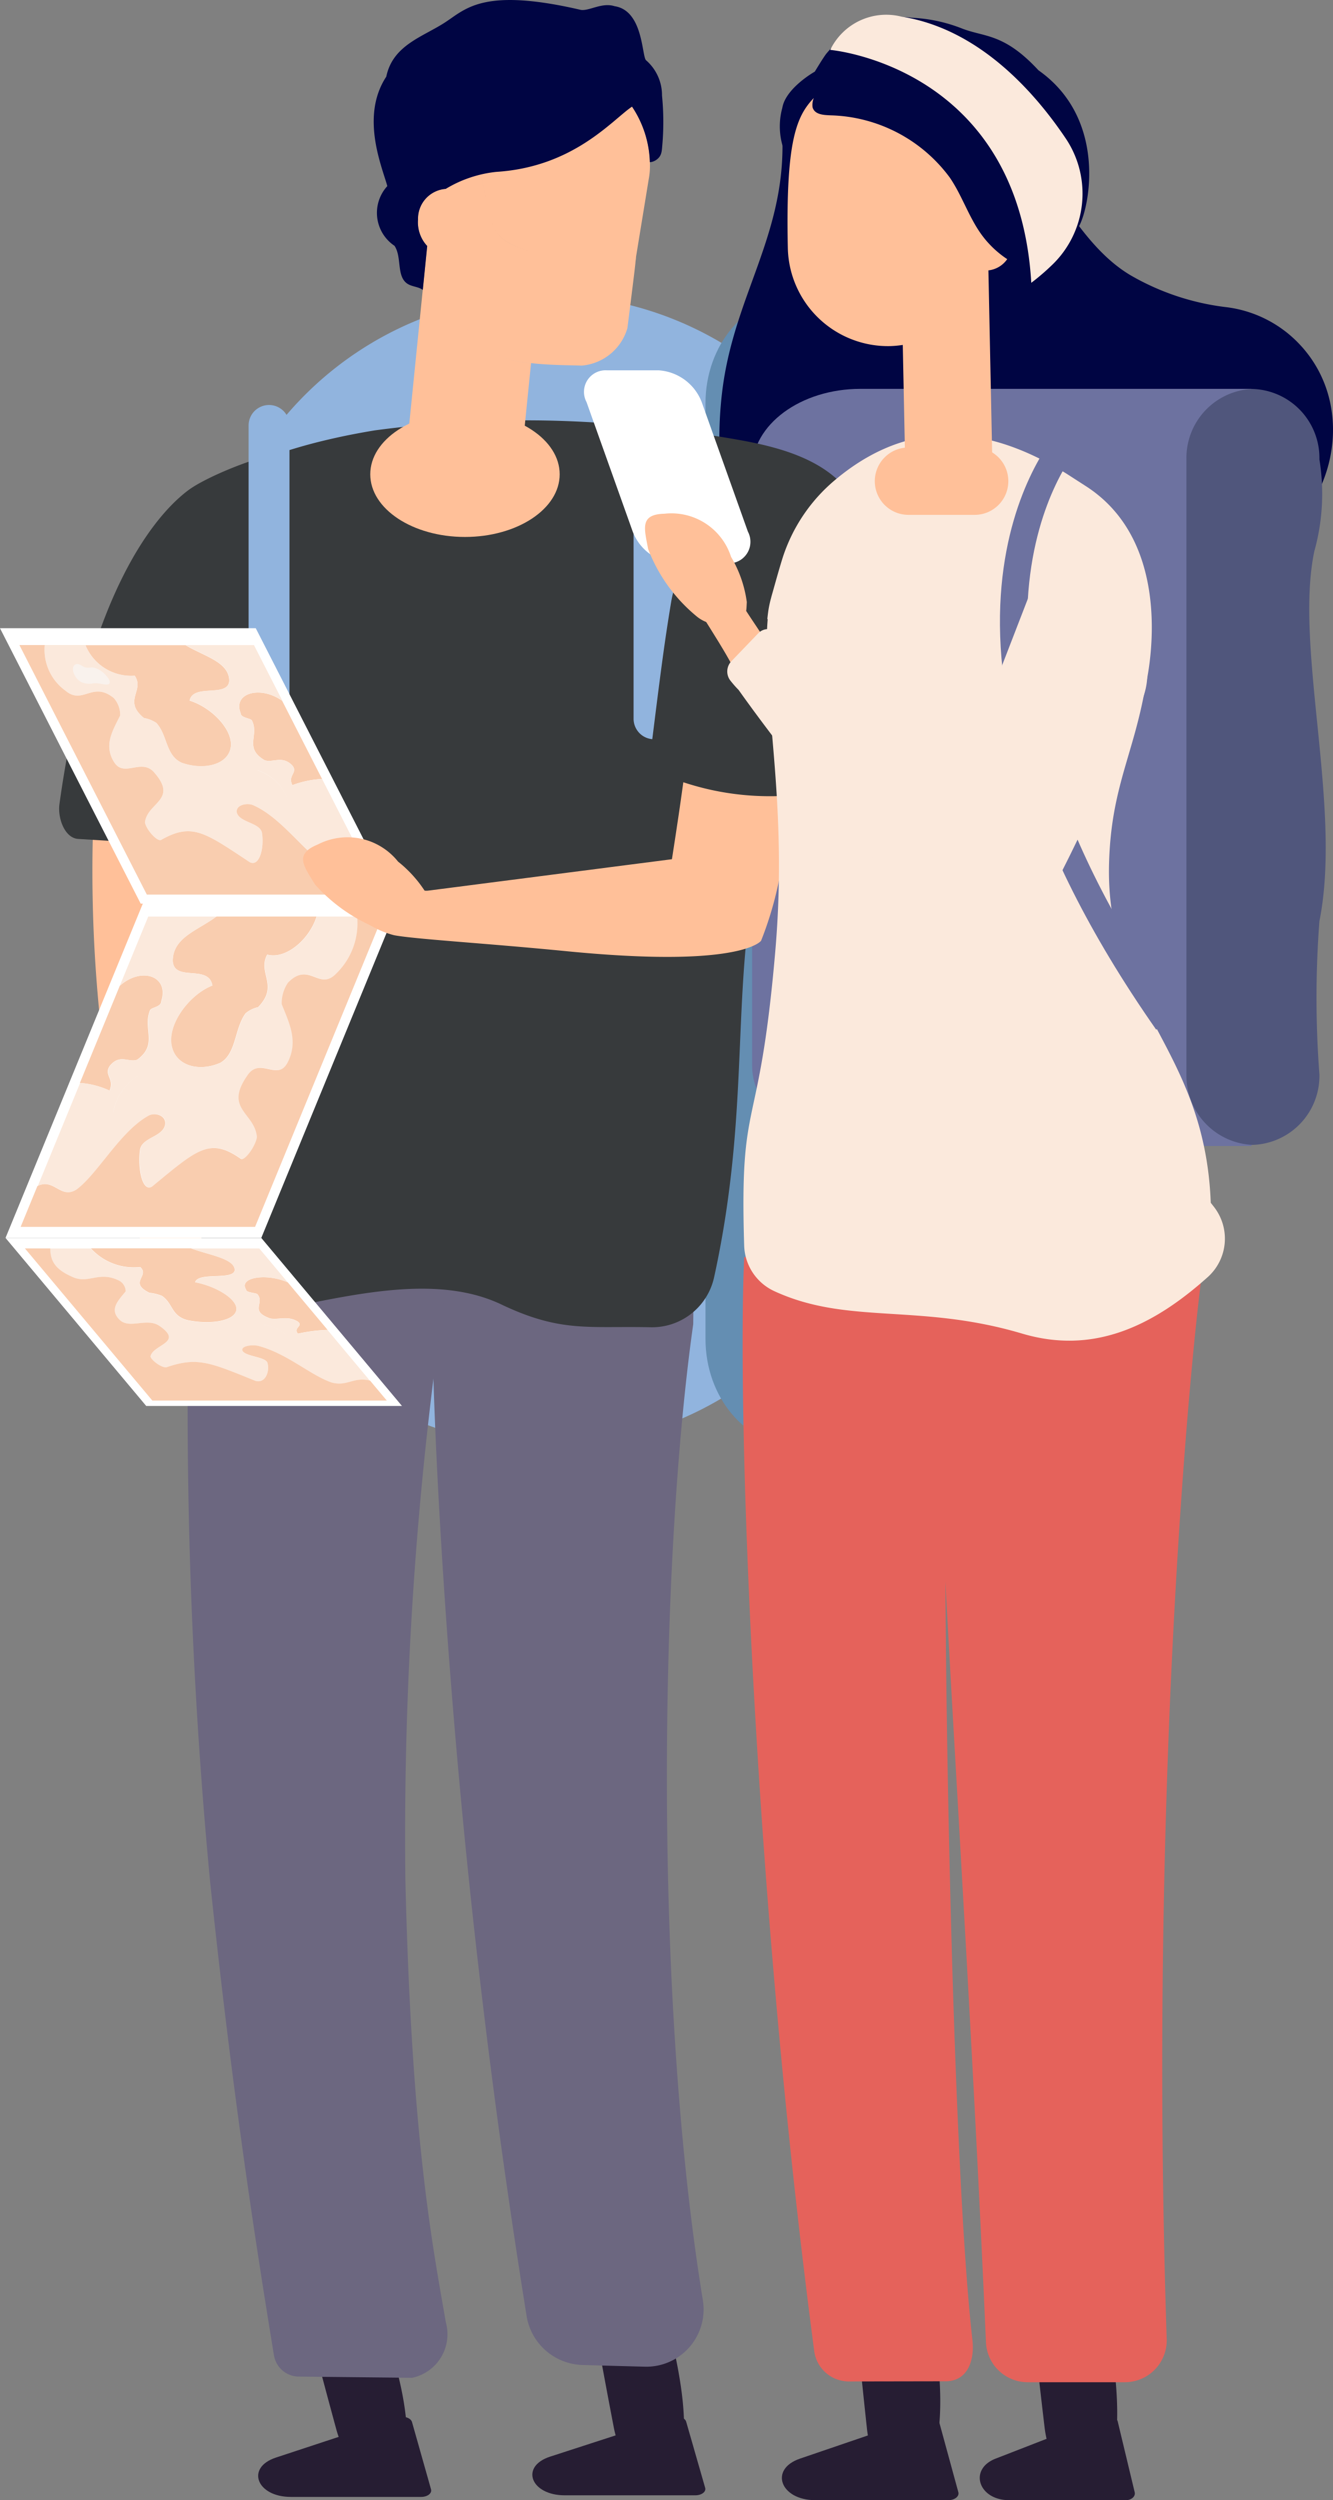 <svg xmlns="http://www.w3.org/2000/svg" width="60.536" height="113.476" viewBox="0 0 60.536 113.476">
  <rect x="0" y="0" width="60.536" height="113.476" fill="#808080" stroke="none"/>
  <g id="guy5" transform="translate(0 -0.897)">
    <g id="Group_103" data-name="Group 103" transform="translate(24.174 110.577)">
      <path id="Path_77" data-name="Path 77" d="M1429.276,1936.7l5.525-1.792c.272-.088.6.014.657.2l.865,3.01c.05.175-.164.336-.448.336h-5.917C1428.4,1938.459,1427.9,1937.15,1429.276,1936.7Z" transform="translate(-1428.472 -1934.878)" fill="#261d33"/>
    </g>
    <path id="Path_617" data-name="Path 617" d="M179.848,553.531a5.488,5.488,0,0,0-2.937-1.312,11.334,11.334,0,0,1-4.324-1.432c-2.627-1.537-3.854-5.168-6.141-7.195-.048-.042-.148.883-.2.854a8.16,8.16,0,0,1,1.034,3.712c.124,1.737-1.054,4.009-2.218,5.374a23.362,23.362,0,0,1,0,2.655c.062,1.1,1.41,1.305.595,1.454a16,16,0,0,0,2.22,3.226c2.859,3.112,7.633,4.72,11.276,2.039C182.174,560.685,182.766,556.093,179.848,553.531Z" transform="translate(-121.217 -537.38)" fill="#000543"/>
    <path id="Path_78" data-name="Path 78" d="M1523.73,1898.242c.236.9.475,1.779.715,2.614,2.124,7.374-1.685,6.605-2.569,3.365q-.664-2.435-1.3-4.888a5.673,5.673,0,0,0,.7.416A2.155,2.155,0,0,0,1523.73,1898.242Z" transform="translate(-1506.602 -1793.057)" fill="#261d33"/>
    <g id="Group_104" data-name="Group 104" transform="translate(11.724 110.588)">
      <path id="Path_79" data-name="Path 79" d="M1513.867,1936.807l5.525-1.821c.272-.09.6.014.657.206l.865,3.058c.05.178-.164.342-.448.342h-5.917C1512.994,1938.592,1512.486,1937.263,1513.867,1936.807Z" transform="translate(-1513.063 -1934.954)" fill="#261d33"/>
    </g>
    <path id="Path_80" data-name="Path 80" d="M1438.28,1899.333c.164.9.332,1.783.505,2.622,1.53,7.4-2.205,6.343-2.828,3.094q-.468-2.443-.911-4.9a5.674,5.674,0,0,0,.664.464A2.158,2.158,0,0,0,1438.28,1899.333Z" transform="translate(-1408.085 -1793.987)" fill="#261d33"/>
    <g id="Group_105" data-name="Group 105" transform="translate(9.298 14.277)">
      <path id="Rectangle_488" data-name="Rectangle 488" d="M15.528,0h0A15.528,15.528,0,0,1,31.056,15.528V36.744A15.528,15.528,0,0,1,15.528,52.272h0A15.528,15.528,0,0,1,0,36.744V15.528A15.528,15.528,0,0,1,15.528,0Z" fill="#91b4de"/>
    </g>
    <g id="Group_106" data-name="Group 106" transform="translate(32.038 14.326)">
      <path id="Path_81" data-name="Path 81" d="M1376.029,1280.9c0-.008.021-.008.021-.008l.049,0c2.308.041,4.157,2.2,4.157,4.872v42.474c0,2.667-1.849,4.831-4.142,4.871l-.063,0h-.021c-2.268-.08-4.089-2.228-4.089-4.875v-42.474C1371.94,1283.117,1373.761,1280.969,1376.029,1280.9Z" transform="translate(-1371.94 -1280.889)" fill="#648eb2"/>
    </g>
    <path id="Path_83" data-name="Path 83" d="M1423.022,1580.8a2.281,2.281,0,0,1,1.885-.99h8.608l.556.015.427.513-.022,2.147c-1.523,10.783-1.811,30.5.438,44.308a2.6,2.6,0,0,1-2.634,3.011c-.7-.018-1.618-.042-2.829-.077a2.649,2.649,0,0,1-2.542-2.22c-.942-5.884-1.768-11.874-2.5-18.664-1.287-12.008-1.771-22.477-1.785-26.667A2.373,2.373,0,0,1,1423.022,1580.8Z" transform="translate(-1402.994 -1521.489)" fill="#6c6780"/>
    <path id="Path_618" data-name="Path 618" d="M146.833,558.858c-.044-.61-3.455-1.171-3.5-1.77a5.5,5.5,0,0,1-1.549-1.642c-1.66-2.8-.8-4.622-.87-7.106a3.92,3.92,0,0,0-.652,1.54c0,4.084-2.075,6.728-2.679,10.7-.4,2.64-.376,7.568,2.194,9.243a2.6,2.6,0,0,0,3.142-.263c1.223-1.013,1.4-2.729,1.358-4.216C144.216,563.158,146.99,561.036,146.833,558.858Z" transform="translate(-104.726 -542.35)" fill="#000543"/>
    <path id="Path_84" data-name="Path 84" d="M1518.667,1573.877l-.187,1.3a168.136,168.136,0,0,0-1.932,27.441c.28,11.741,1.209,16.5,1.839,20.114a2.023,2.023,0,0,1-1.531,2.518l-5.158-.056a1.151,1.151,0,0,1-1.119-.972c-1.055-6.426-1.985-12.84-2.895-21.455a228.415,228.415,0,0,1-1.011-24.066c0-1.308-.007-2.537-.018-3.678l-.011-1.151Z" transform="translate(-1498.139 -1516.43)" fill="#6c6780"/>
    <g id="Group_108" data-name="Group 108" transform="translate(34.156 18.546)">
      <g id="Group_107" data-name="Group 107" transform="translate(0 0)">
        <path id="Path_86" data-name="Path 86" d="M1264.869,1309.562h17.758v34.365h-17.758c-2.718,0-4.922-1.626-4.922-3.632v-27.1C1259.947,1311.188,1262.151,1309.562,1264.869,1309.562Z" transform="translate(-1259.947 -1309.562)" fill="#6d72a0"/>
      </g>
    </g>
    <g id="Group_110" data-name="Group 110" transform="translate(7.116 19.968)">
      <g id="Group_109" data-name="Group 109" transform="translate(0 0)">
        <path id="Path_87" data-name="Path 87" d="M1376.58,1357.517c-1-9.92,2.909-16,.127-31.053-.749-4.057,4.8-5.981,9.6-6.771a51.266,51.266,0,0,1,13.858.027c1.041.132,1.979.276,2.758.417,1.906.346,3.968.93,5.049,2.538a6.08,6.08,0,0,1,.2,6.4c-7.4,11.354-3.9,17.437-6.45,29.069a2.887,2.887,0,0,1-2.889,2.255c-2.806-.063-4.065.253-6.769-1.034-4.076-1.939-9.845.682-13.354.6a2.952,2.952,0,0,1-1.975-.529C1376.218,1358.969,1376.65,1358.211,1376.58,1357.517Z" transform="translate(-1376.411 -1319.229)" fill="#373a3c"/>
      </g>
    </g>
    <path id="Path_88" data-name="Path 88" d="M1240.024,1309.576a.2.2,0,0,1,.051,0,3.135,3.135,0,0,1,3.019,3.2,9.688,9.688,0,0,1-.232,4.169c-.914,4.372,1.269,11.614.232,16.787a45.831,45.831,0,0,0,0,6.953,3.133,3.133,0,0,1-3.008,3.2l-.046,0a3.144,3.144,0,0,1-2.985-3.2v-27.909A3.134,3.134,0,0,1,1240.024,1309.576Z" transform="translate(-1183.175 -1291.025)" fill="#50567c"/>
    <g id="Group_112" data-name="Group 112" transform="translate(4.163 32.154)">
      <g id="Group_111" data-name="Group 111" transform="translate(0 0)">
        <path id="Path_89" data-name="Path 89" d="M1577.864,1433.823a2.784,2.784,0,0,0,.376-.025c.507-.058.865-.647.958-1.174a4.5,4.5,0,0,0-.223-1.977,6.725,6.725,0,0,0-1.04-2.187l-.064-.083-.026-.112a47.3,47.3,0,0,1-.3-20.206,40.518,40.518,0,0,1,1.607-6.036l-6.056.278a65.7,65.7,0,0,0,2.081,26.181l.032.119-.02.123c-.01.06-.019.12-.023.179a5.511,5.511,0,0,0,.3,1.944c.216.733.491,1.512.84,2.38.115.082.233.155.351.229.083.052.167.1.249.159l.091.047.06.024a1.237,1.237,0,0,0,.12.045A2.453,2.453,0,0,0,1577.864,1433.823Z" transform="translate(-1572.575 -1402.022)" fill="#ffc099"/>
      </g>
    </g>
    <g id="Group_117" data-name="Group 117" transform="translate(33.726 57.467)">
      <g id="Group_116" data-name="Group 116" transform="translate(0 0)">
        <path id="Path_92" data-name="Path 92" d="M1359.384,1895.753c.093.954.193,1.879.3,2.762.958,7.792-2.8,6.98-3.173,3.556q-.278-2.574-.528-5.166a4.65,4.65,0,0,0,.645.439A2.6,2.6,0,0,0,1359.384,1895.753Z" transform="translate(-1350.865 -1848.401)" fill="#261d33"/>
        <path id="Path_93" data-name="Path 93" d="M1304.763,1898.161c.1.961.214,1.895.332,2.787,1.043,7.876-2.709,6.555-3.117,3.1q-.307-2.6-.586-5.207a5.783,5.783,0,0,0,.647.524A2.228,2.228,0,0,0,1304.763,1898.161Z" transform="translate(-1288.267 -1850.454)" fill="#261d33"/>
        <path id="Path_94" data-name="Path 94" d="M1345.993,1626.759c-2.776-21.111-3.5-42.766-3.173-49.613,11.289,0,9.188-.075,10.851.017-.044.527-1.55,8.234-1.7,9.147-.121,7.369.264,31.662,1.21,39.969.115,1-.25,1.889-1.21,1.891l-4.431.008A1.589,1.589,0,0,1,1345.993,1626.759Z" transform="translate(-1342.748 -1576.66)" fill="#e5625b"/>
        <path id="Path_95" data-name="Path 95" d="M1282.615,1625.566h-4.422a1.894,1.894,0,0,1-1.893-1.81c-1.006-22.957-2.649-43.381-2.246-49.183l12.239-.561c-.553,2.973-2.636,23.792-1.785,49.594A1.9,1.9,0,0,1,1282.615,1625.566Z" transform="translate(-1265.25 -1574.013)" fill="#e5625b"/>
        <g id="Group_114" data-name="Group 114" transform="translate(10.768 53.062)">
          <path id="Path_97" data-name="Path 97" d="M1296.674,1936.506l4.951-1.924a.442.442,0,0,1,.589.218l.775,3.231c.045.188-.147.361-.4.361h-5.3C1295.891,1938.392,1295.436,1936.986,1296.674,1936.506Z" transform="translate(-1295.953 -1934.547)" fill="#261d33"/>
        </g>
        <g id="Group_115" data-name="Group 115" transform="translate(1.781 53.062)">
          <path id="Path_98" data-name="Path 98" d="M1351.2,1936.506l5.638-1.924c.278-.095.615.015.671.218l.883,3.231c.051.188-.168.361-.457.361h-6.038C1350.307,1938.392,1349.789,1936.986,1351.2,1936.506Z" transform="translate(-1350.377 -1934.547)" fill="#261d33"/>
        </g>
      </g>
    </g>
    <g id="Group_119" data-name="Group 119" transform="translate(37.669 21.24)">
      <g id="Group_118" data-name="Group 118" transform="translate(0 0)">
        <path id="Path_99" data-name="Path 99" d="M1333.584,1334.848c2.891-.482,4.425-1.983,6.035-3.785a2.3,2.3,0,0,0,.054-.877,1.353,1.353,0,0,0-.455-.888,1.978,1.978,0,0,0-.529-.266c-1.922-.735-2.765-1.777-4.8-.7a5.416,5.416,0,0,0-2.859,3.938,6.526,6.526,0,0,0-.02,1.435A3.325,3.325,0,0,0,1333.584,1334.848Z" transform="translate(-1330.981 -1327.871)" fill="#ffb288"/>
      </g>
    </g>
    <g id="Group_122" data-name="Group 122" transform="translate(2.686 21.316)">
      <g id="Group_121" data-name="Group 121" transform="translate(0 0)">
        <g id="Group_120" data-name="Group 120">
          <path id="Path_100" data-name="Path 100" d="M1557.868,1331.915a3.679,3.679,0,0,1-.133-.944c4.32-4.587-3.13-1.895-4.661-.764-1.42,1.049-4.513,4.513-5.869,14.261-.086.618.232,1.542.855,1.578l6.935.427C1556.35,1343.739,1558.685,1334.883,1557.868,1331.915Z" transform="translate(-1547.192 -1328.388)" fill="#373a3c"/>
        </g>
      </g>
    </g>
    <g id="Group_123" data-name="Group 123" transform="translate(16.815 19.58)">
      <ellipse id="Ellipse_4" data-name="Ellipse 4" cx="4.301" cy="2.844" rx="4.301" ry="2.844" transform="translate(0 0)" fill="#ffc099"/>
    </g>
    <g id="Group_124" data-name="Group 124" transform="translate(11.29 19.279)">
      <path id="Path_101" data-name="Path 101" d="M1557.734,1329.328a.931.931,0,0,1-.928-.928v-12.927a.928.928,0,1,1,1.856,0V1328.4A.93.93,0,0,1,1557.734,1329.328Z" transform="translate(-1556.806 -1314.545)" fill="#91b4de"/>
    </g>
    <g id="Group_125" data-name="Group 125" transform="translate(28.773 19.667)">
      <path id="Path_102" data-name="Path 102" d="M1438.945,1331.965a.931.931,0,0,1-.928-.928V1318.11a.928.928,0,1,1,1.856,0v12.927A.931.931,0,0,1,1438.945,1331.965Z" transform="translate(-1438.017 -1317.182)" fill="#91b4de"/>
    </g>
    <g id="Group_134" data-name="Group 134" transform="translate(0 29.407)">
      <g id="Group_126" data-name="Group 126" transform="translate(0 0)">
        <path id="Path_103" data-name="Path 103" d="M1541.8,1395.865h-11.615l-6.389-12.5h11.615Z" transform="translate(-1523.796 -1383.361)" fill="#fff"/>
      </g>
      <g id="Group_133" data-name="Group 133" transform="translate(0.875 0.771)">
        <g id="Group_127" data-name="Group 127" transform="translate(2.999)">
          <path id="Path_104" data-name="Path 104" d="M1579.621,1391.116c.161-.79,1.748-.113,1.8-.9-.009-.86-1.138-1.106-1.982-1.615h-4.549a2.243,2.243,0,0,0,2.24,1.389c.459.677-.552,1.129.416,1.919a1.48,1.48,0,0,1,.567.226c.514.564.411,1.467,1.148,1.806.963.339,1.976.113,2.195-.564C1581.725,1392.583,1580.7,1391.455,1579.621,1391.116Z" transform="translate(-1574.885 -1388.598)" fill="#f9cdaf"/>
        </g>
        <g id="Group_128" data-name="Group 128" transform="translate(9.99 2.152)">
          <path id="Path_105" data-name="Path 105" d="M1546.81,1404.151c0,.226.454.226.512.339.346.677-.382,1.242.584,1.806.4.113.788-.226,1.244.226.286.339-.221.451.01.9a4.571,4.571,0,0,1,1.347-.281l-1.812-3.547C1547.691,1402.883,1546.449,1403.25,1546.81,1404.151Z" transform="translate(-1546.746 -1403.22)" fill="#f9cdaf"/>
        </g>
        <g id="Group_129" data-name="Group 129" transform="translate(1.15)">
          <path id="Path_106" data-name="Path 106" d="M1542.582,1391.681c0,.226.454.226.512.338.346.677-.382,1.242.584,1.806.4.113.788-.226,1.244.226.286.338-.221.451.01.9a4.561,4.561,0,0,1,1.347-.281l1.923,3.765c-.756-.306-1.037.49-1.764.128-.965-.564-2-2.144-3.3-2.709-.283-.113-.79,0-.73.339.118.451,1.021.451,1.138.9.12.677-.1,1.58-.55,1.354-2.046-1.354-2.616-1.806-4.018-1.016-.168.113-.682-.452-.742-.79.1-.9,1.513-1.016.427-2.258-.572-.677-1.352.226-1.811-.451-.517-.79-.073-1.468.259-2.145a1.148,1.148,0,0,0-.291-.79c-.968-.79-1.407.339-2.2-.339a2.289,2.289,0,0,1-.935-2.066h1.848a2.243,2.243,0,0,0,2.24,1.389c.459.677-.552,1.129.416,1.919a1.478,1.478,0,0,1,.567.226c.514.564.411,1.467,1.148,1.806.963.339,1.976.113,2.195-.564.273-.79-.755-1.919-1.831-2.258.161-.79,1.748-.113,1.8-.9-.01-.86-1.138-1.106-1.982-1.615h3.1l1.292,2.528C1543.464,1390.413,1542.222,1390.78,1542.582,1391.681Zm.762,2.6a2.177,2.177,0,0,1,1.427,1.467c.115.226-.334.452-.391.339-.63-.79-1.42-.79-1.766-1.468-.344-.451.218-.677.845-.113-.627-.564-1.189-.338-.845.113.346.677,1.136.677,1.766,1.468.057.113.506-.113.391-.339A2.177,2.177,0,0,0,1543.344,1394.276Z" transform="translate(-1533.678 -1388.598)" fill="#fbe9dc"/>
        </g>
        <g id="Group_130" data-name="Group 130">
          <path id="Path_107" data-name="Path 107" d="M1542.425,1398.565c-.966-.564-2-2.144-3.3-2.709-.284-.113-.79,0-.73.339.118.451,1.021.451,1.138.9.12.677-.1,1.58-.55,1.354-2.046-1.354-2.616-1.806-4.018-1.016-.168.113-.682-.452-.742-.79.1-.9,1.513-1.016.427-2.258-.572-.677-1.352.226-1.811-.451-.517-.79-.072-1.468.259-2.145a1.15,1.15,0,0,0-.291-.79c-.968-.79-1.407.339-2.2-.339a2.288,2.288,0,0,1-.935-2.066h-1.151l5.787,11.326h10.647l-.76-1.487C1543.433,1398.132,1543.152,1398.927,1542.425,1398.565Z" transform="translate(-1528.515 -1388.598)" fill="#f9cdaf"/>
        </g>
        <g id="Group_131" data-name="Group 131" transform="translate(2.439 0.858)">
          <path id="Path_108" data-name="Path 108" d="M1612.263,1394.82a.786.786,0,0,0,.353.428.942.942,0,0,0,.566.052,1.335,1.335,0,0,1,.309.021c.166.03.378.079.414-.041.023-.078-.047-.192-.126-.287a1.139,1.139,0,0,0-.577-.4c-.146-.029-.261.022-.409-.016-.1-.026-.238-.137-.322-.148C1612.243,1394.4,1612.2,1394.631,1612.263,1394.82Z" transform="translate(-1612.237 -1394.426)" fill="#f9f2ed"/>
        </g>
        <g id="Group_132" data-name="Group 132" transform="translate(12.134 10.21)">
          <path id="Path_109" data-name="Path 109" d="M1536.769,1458.447c.012.078.034.179-.043.188a.234.234,0,0,1-.1-.021,3.95,3.95,0,0,0-.395-.155c-.371-.094-.572.159-.92.133a1.145,1.145,0,0,1-.665-.334c-.03.025-.018.078,0,.127a1.182,1.182,0,0,0,.635.534,2.221,2.221,0,0,0,.732.119,1.472,1.472,0,0,0,.857-.121c.134-.095.24-.258.468-.189.3.091.52.311.654.055.077-.146.013-.352-.174-.546C1537.333,1457.73,1536.7,1458.018,1536.769,1458.447Z" transform="translate(-1534.63 -1457.968)" fill="#f9cdaf"/>
        </g>
      </g>
    </g>
    <g id="Group_141" data-name="Group 141" transform="translate(0.25 57.086)">
      <g id="Group_135" data-name="Group 135" transform="translate(0 0)">
        <path id="Path_110" data-name="Path 110" d="M1540.1,1579.05h-11.615l-6.388-7.625h11.615Z" transform="translate(-1522.095 -1571.426)" fill="#fff"/>
      </g>
      <g id="Group_140" data-name="Group 140" transform="translate(0.875 0.47)">
        <g id="Group_136" data-name="Group 136" transform="translate(2.999)">
          <path id="Path_111" data-name="Path 111" d="M1577.92,1576.154c.161-.482,1.748-.069,1.8-.551-.009-.525-1.138-.674-1.982-.985h-4.549a2.626,2.626,0,0,0,2.24.847c.459.413-.552.688.416,1.17a2.123,2.123,0,0,1,.567.138c.514.344.411.895,1.149,1.1.963.206,1.977.069,2.195-.344C1580.024,1577.049,1579,1576.361,1577.92,1576.154Z" transform="translate(-1573.185 -1574.619)" fill="#f9cdaf"/>
        </g>
        <g id="Group_137" data-name="Group 137" transform="translate(9.991 1.312)">
          <path id="Path_112" data-name="Path 112" d="M1545.109,1584.1c0,.138.454.138.512.206.346.413-.382.757.584,1.1.4.069.788-.138,1.244.138.286.207-.221.275.01.551a7.178,7.178,0,0,1,1.347-.171l-1.812-2.162C1545.991,1583.329,1544.749,1583.553,1545.109,1584.1Z" transform="translate(-1545.045 -1583.535)" fill="#f9cdaf"/>
        </g>
        <g id="Group_138" data-name="Group 138" transform="translate(1.15)">
          <path id="Path_113" data-name="Path 113" d="M1540.881,1576.5c0,.138.454.138.511.207.346.413-.381.757.584,1.1.4.069.787-.138,1.244.138.286.206-.221.275.01.551a7.188,7.188,0,0,1,1.347-.171l1.923,2.3c-.756-.186-1.037.3-1.764.078-.966-.344-2-1.307-3.3-1.652-.283-.069-.79,0-.73.207.118.275,1.021.275,1.138.551.12.413-.1.964-.549.826-2.046-.826-2.616-1.1-4.018-.62-.168.069-.682-.275-.742-.482.1-.55,1.513-.619.427-1.376-.572-.413-1.352.138-1.811-.275-.517-.482-.073-.895.258-1.308a.571.571,0,0,0-.291-.482c-.968-.482-1.407.207-2.205-.206-.83-.37-.929-.821-.935-1.26h1.848a2.626,2.626,0,0,0,2.24.847c.459.413-.552.688.416,1.17a2.121,2.121,0,0,1,.567.138c.514.344.411.895,1.148,1.1.963.206,1.976.069,2.195-.344.274-.482-.755-1.17-1.831-1.376.161-.482,1.748-.069,1.8-.551-.01-.525-1.138-.674-1.982-.985h3.1l1.292,1.542C1541.763,1575.725,1540.521,1575.949,1540.881,1576.5Zm.762,1.583a1.918,1.918,0,0,1,1.427.9c.115.138-.334.275-.392.206-.629-.482-1.419-.482-1.765-.895-.343-.275.219-.413.846-.069-.627-.344-1.189-.207-.846.069.346.413,1.136.413,1.765.895.058.069.507-.069.392-.206A1.918,1.918,0,0,0,1541.642,1578.081Z" transform="translate(-1531.977 -1574.619)" fill="#fbe9dc"/>
        </g>
        <g id="Group_139" data-name="Group 139">
          <path id="Path_114" data-name="Path 114" d="M1540.724,1580.7c-.966-.344-2-1.307-3.3-1.652-.284-.069-.79,0-.73.207.118.275,1.021.275,1.138.551.12.413-.1.964-.549.826-2.047-.826-2.616-1.1-4.018-.62-.168.069-.682-.275-.742-.482.1-.55,1.513-.619.427-1.376-.572-.413-1.352.138-1.811-.275-.516-.482-.073-.895.259-1.308a.571.571,0,0,0-.291-.482c-.968-.482-1.407.207-2.2-.206-.83-.37-.929-.821-.935-1.26h-1.151l5.787,6.906h10.647l-.76-.907C1541.732,1580.432,1541.451,1580.917,1540.724,1580.7Z" transform="translate(-1526.814 -1574.619)" fill="#f9cdaf"/>
        </g>
      </g>
    </g>
    <g id="Group_148" data-name="Group 148" transform="translate(0.25 41.539)">
      <g id="Group_142" data-name="Group 142" transform="translate(0 0)">
        <path id="Path_115" data-name="Path 115" d="M1522.095,1481.341h11.615l6.389-15.547h-11.615Z" transform="translate(-1522.095 -1465.794)" fill="#fff"/>
      </g>
      <g id="Group_147" data-name="Group 147" transform="translate(0.694 0.958)">
        <g id="Group_143" data-name="Group 143" transform="translate(6.825)">
          <path id="Path_116" data-name="Path 116" d="M1550.292,1475.436c-.161-.982-1.748-.14-1.8-1.123.01-1.069,1.138-1.375,1.982-2.008h4.549c-.323,1.039-1.4,1.959-2.24,1.727-.459.842.552,1.4-.416,2.386a1.329,1.329,0,0,0-.567.28c-.514.7-.411,1.824-1.148,2.246-.963.421-1.976.14-2.195-.7C1548.188,1477.261,1549.216,1475.857,1550.292,1475.436Z" transform="translate(-1548.417 -1472.306)" fill="#f9cdaf"/>
        </g>
        <g id="Group_144" data-name="Group 144" transform="translate(2.683 2.676)">
          <path id="Path_117" data-name="Path 117" d="M1599.62,1491.641c0,.281-.454.281-.512.421-.346.842.381,1.544-.584,2.245-.4.141-.788-.281-1.244.281-.286.421.221.561-.01,1.123a3.821,3.821,0,0,0-1.347-.349l1.812-4.409C1598.738,1490.065,1599.979,1490.522,1599.62,1491.641Z" transform="translate(-1595.923 -1490.485)" fill="#f9cdaf"/>
        </g>
        <g id="Group_145" data-name="Group 145" transform="translate(0.76)">
          <path id="Path_118" data-name="Path 118" d="M1539.595,1475.449l1.292-3.143h3.1c-.844.633-1.972.938-1.982,2.008.048.982,1.635.14,1.8,1.123-1.076.421-2.1,1.824-1.83,2.807.218.842,1.232,1.123,2.195.7.737-.421.635-1.544,1.148-2.246a1.33,1.33,0,0,1,.567-.28c.968-.982-.043-1.544.416-2.386.838.232,1.917-.688,2.24-1.727h1.848a3.178,3.178,0,0,1-.935,2.569c-.8.842-1.237-.561-2.2.421a1.655,1.655,0,0,0-.291.982c.331.842.775,1.683.259,2.666-.459.842-1.239-.281-1.811.561-1.086,1.544.324,1.684.427,2.807-.06.421-.575,1.122-.743.982-1.4-.982-1.972-.421-4.018,1.263-.454.281-.67-.842-.55-1.684.118-.561,1.021-.561,1.138-1.123.06-.421-.446-.562-.73-.421-1.3.7-2.337,2.666-3.3,3.368-.727.449-1.008-.539-1.764-.159l1.923-4.68a3.823,3.823,0,0,1,1.347.349c.231-.561-.276-.7.01-1.123.457-.561.848-.14,1.244-.281.966-.7.238-1.4.584-2.245.058-.14.509-.14.512-.421C1541.839,1475.019,1540.6,1474.562,1539.595,1475.449Zm-.3,5.74c-.115.281.334.562.391.421.629-.982,1.419-.982,1.765-1.824.344-.561-.218-.842-.845-.141.627-.7,1.189-.421.845.141-.346.842-1.136.842-1.765,1.824-.058.14-.507-.14-.391-.421a2.538,2.538,0,0,1,1.427-1.824A2.538,2.538,0,0,0,1539.291,1481.19Z" transform="translate(-1535.859 -1472.306)" fill="#fbe9dc"/>
        </g>
        <g id="Group_146" data-name="Group 146">
          <path id="Path_119" data-name="Path 119" d="M1530.566,1484.7c.965-.7,2-2.666,3.3-3.368.283-.141.79,0,.73.421-.118.561-1.021.561-1.139,1.123-.12.842.1,1.965.55,1.684,2.046-1.684,2.615-2.245,4.018-1.263.168.14.682-.562.742-.982-.1-1.123-1.513-1.263-.427-2.807.572-.842,1.352.281,1.811-.561.517-.983.073-1.824-.259-2.666a1.654,1.654,0,0,1,.291-.982c.968-.982,1.407.421,2.2-.421a3.177,3.177,0,0,0,.935-2.569h1.151l-5.787,14.082h-10.647l.76-1.849C1529.558,1484.159,1529.839,1485.147,1530.566,1484.7Z" transform="translate(-1528.042 -1472.306)" fill="#f9cdaf"/>
        </g>
      </g>
    </g>
    <g id="Group_150" data-name="Group 150" transform="translate(29.453 24.697)">
      <g id="Group_149" data-name="Group 149" transform="translate(0)">
        <path id="Path_120" data-name="Path 120" d="M1385.269,1354.866c-.4,2.372-.656,4.677-1.029,7.575a13.416,13.416,0,0,0,7.938,1.058c.343-2.659.638-5.33,1.085-7.97C1394.133,1350.407,1386.131,1349.787,1385.269,1354.866Z" transform="translate(-1384.24 -1351.357)" fill="#373a3c"/>
      </g>
    </g>
    <g id="Group_151" data-name="Group 151" transform="translate(16.078 36.395)">
      <path id="Path_121" data-name="Path 121" d="M1404.5,1437.793a4.089,4.089,0,0,1-1.825-1.019,5.021,5.021,0,0,1,3.283-1h.031l.061-.006,10.216-1.316.566-.073.283-.036.045-.293.09-.585c.026-.168.05-.328.074-.489l.025-.169c.1-.646.19-1.291.283-1.958a12.441,12.441,0,0,0,3.966.634c.273,0,.55-.009.828-.026-.052.423-.1.855-.141,1.277l0,.026a16.1,16.1,0,0,1-1.122,5.284s-.515.732-4.263.732c-1.277,0-2.794-.085-4.508-.252C1408.7,1438.159,1405.473,1437.975,1404.5,1437.793Z" transform="translate(-1402.678 -1430.843)" fill="#ffc099"/>
    </g>
    <g id="Group_152" data-name="Group 152" transform="translate(26.547 17.705)">
      <path id="Path_122" data-name="Path 122" d="M1422.164,1311.172l-2.1-5.885a2.252,2.252,0,0,0-1.95-1.438h-2.355a.98.98,0,0,0-.925,1.438l2.1,5.885a2.253,2.253,0,0,0,1.95,1.437h2.355A.979.979,0,0,0,1422.164,1311.172Z" transform="translate(-1414.746 -1303.849)" fill="#fff"/>
    </g>
    <path id="Path_123" data-name="Path 123" d="M1269.617,1347.227c.6-6.979-.641-11.43-.345-15.059l-.017-.013c.014-.139.031-.276.052-.414a5.258,5.258,0,0,1,.131-.587c0-.008,0-.016.005-.024.149-.52.312-1.125.5-1.73a7.667,7.667,0,0,1,2.369-3.538c4-3.372,7.846-1.945,10.5-.321l.912.587c4.3,2.768,2.7,9.1,2.7,9.1-.534,3.086-1.554,4.571-1.65,8.01-.181,6.493,4.35,8.292,4.619,15.415,0,0,.065.08.164.21a2.342,2.342,0,0,1-.287,3.149c-2.58,2.316-5.272,3.518-8.442,2.578-4.69-1.392-7.9-.384-11.246-1.922a2.352,2.352,0,0,1-1.378-2.058C1267.985,1353.55,1268.874,1355.852,1269.617,1347.227Z" transform="translate(-1234.408 -1303.164)" fill="#fbe9dc"/>
    <g id="Group_153" data-name="Group 153" transform="translate(16.971 0.898)">
      <path id="Union_2" data-name="Union 2" d="M-1461.4-780.1l.764-7.586.2-1.992a1.577,1.577,0,0,1-.417-1.2,1.358,1.358,0,0,1,1.257-1.393l-.213,2.513a5.951,5.951,0,0,0-.049.759,5.951,5.951,0,0,1,.049-.759l.213-2.513a17.093,17.093,0,0,1,1.5-1.1l.326,1.537c.331,1.562.449,1.9,1.948,2.388-1.5-.491-1.617-.825-1.948-2.388l-.325-1.537A15.836,15.836,0,0,0-1451.13-796a4.779,4.779,0,0,1,.811,2.525c0,.067,0,.134,0,.2a3.06,3.06,0,0,1-.052.55l-.581,3.551c0,.077-.016.152-.024.229.015,0-.367,3-.367,3a2.366,2.366,0,0,1-2.075,1.7c-.522-.019-1.44-.015-2.3-.113a3.974,3.974,0,0,1-1.723-.494,3.974,3.974,0,0,0,1.723.495l-.451,4.47Zm3.935-4.768a10.894,10.894,0,0,1-1.62-1.552A10.853,10.853,0,0,0-1457.462-784.866Zm6.45-4.079h0Z" transform="translate(1462.864 800.838)" fill="#ffc099" stroke="rgba(0,0,0,0)" stroke-miterlimit="10" stroke-width="1"/>
      <path id="Path_616" data-name="Path 616" d="M1442.1,1196.745c-.223-.837-1.243-3.152-.047-4.967.3-1.451,1.683-1.81,2.7-2.483.934-.616,1.747-1.567,6.136-.548.38.059.958-.352,1.534-.167,1.321.2,1.23,2.323,1.434,2.459a2.1,2.1,0,0,1,.718,1.595,12.112,12.112,0,0,1,.012,2.27c-.023.274-.028.478-.269.649a.607.607,0,0,1-.295.108,4.784,4.784,0,0,0-.811-2.525c-.925.639-2.667,2.739-6.159,2.963a5.547,5.547,0,0,0-2.3.773,1.358,1.358,0,0,0-1.258,1.393,1.58,1.58,0,0,0,.417,1.2l-.2,1.991c-.2-.148-.475-.14-.685-.271-.528-.329-.252-1.207-.6-1.73A1.8,1.8,0,0,1,1442.1,1196.745Z" transform="translate(-1441.482 -1188.299)" fill="#000543"/>
    </g>
    <g id="Group_154" data-name="Group 154" transform="translate(35.445 1.661)">
      <path id="Path_134" data-name="Path 134" d="M1321.6,1207.187c.873-.656,2.628-1.3,3.3-1.855.453-.374,1.378-.531,1.714-1,.49-.9,1.259-4.882-1.848-7.068-1.574-1.7-2.449-1.494-3.481-1.9a7.066,7.066,0,0,0-2.269-.484,4.143,4.143,0,0,0-3.219.93,7.724,7.724,0,0,0-.677.716c-.184.256-.344.529-.512.8-.287.163-1.34.85-1.474,1.641a3.169,3.169,0,0,0,.2,2.217c.788-.12,1.515-1.173,2.191-1.032a2.178,2.178,0,0,1,.61.248,3.743,3.743,0,0,1,2.035,2.23c.255.948-.093,2.1.6,2.83.619.65,1.783.612,2.455,1.215A1.737,1.737,0,0,1,1321.6,1207.187Z" transform="translate(-1313.051 -1194.838)" fill="#000543"/>
      <path id="Path_135" data-name="Path 135" d="M1308.889,1234.255s-1.092,1.76-1.1,1.756c-1.31-1-.24-3.923-.24-3.923a1.8,1.8,0,0,0,.3-1.5c-.14-.841-.644-1.457-1.125-1.375-.037.006-.064.037-.1.054l2.846-5.929S1310.01,1233.386,1308.889,1234.255Z" transform="translate(-1298.473 -1221.242)" fill="#000543" stroke="rgba(0,0,0,0)" stroke-width="1"/>
    </g>
    <g id="Group_155" data-name="Group 155" transform="translate(35.765 3.258)">
      <path id="Path_136" data-name="Path 136" d="M1331.843,1215.092a4.549,4.549,0,0,1-1.179-1.13c-.571-.8-.876-1.76-1.427-2.57a6.948,6.948,0,0,0-5.411-2.827c-.29-.014-.726-.02-.823-.363a.819.819,0,0,1,.056-.425c.106-.325.307-.706.377-.9a.468.468,0,0,1,.118-.209.456.456,0,0,1,.2-.081l1.844-.426a16.631,16.631,0,0,1,2.558-.452,3.186,3.186,0,0,1,2.076.423c.955.673,1.126,2,1.655,3.051a5.428,5.428,0,0,0,.421.687l.38-.352a6.551,6.551,0,0,1,.188,1.074c.259.3.528.6.783.909l-1.108,2.734c-.135.58-.3,1.195-.524,1.86a5.215,5.215,0,0,1-.974,1.8s0,.022-.007.018-.058-2.312-.058-2.312A1.2,1.2,0,0,0,1331.843,1215.092Z" transform="translate(-1321.866 -1205.691)" fill="#000543"/>
      <path id="Path_137" data-name="Path 137" d="M1336.583,1219.869a.821.821,0,0,0-.056.424c.1.344.533.349.823.363a6.949,6.949,0,0,1,5.411,2.827c.552.81.856,1.774,1.427,2.57a4.539,4.539,0,0,0,1.179,1.13,1.2,1.2,0,0,1-.854.51l.047,2.3.132,6.435a.778.778,0,0,1-.642.866l-2.638.054a.777.777,0,0,1-.677-.839l-.111-5.433a4.5,4.5,0,0,1-.582.054,4.552,4.552,0,0,1-4.638-4.437C1335.3,1221.818,1335.792,1220.7,1336.583,1219.869Z" transform="translate(-1335.391 -1217.782)" fill="#ffc099"/>
    </g>
    <path id="Path_144" data-name="Path 144" d="M1312.09,1195.985s8.548.731,9.13,10.571a10.391,10.391,0,0,0,.934-.8,4.488,4.488,0,0,0,.642-5.736c-1.44-2.144-3.968-4.995-7.481-5.547A2.823,2.823,0,0,0,1312.09,1195.985Z" transform="translate(-1274.386 -1192.823)" fill="#fbe9dc"/>
    <path id="Path_145" data-name="Path 145" d="M1516.985,1448.995a5.611,5.611,0,0,1,1.445,1.719c.173.549.189.444-.155.906a1.6,1.6,0,0,1-1.761.575,7.611,7.611,0,0,1-3.3-2.161c-.5-.827-.968-1.371.127-1.816A2.939,2.939,0,0,1,1516.985,1448.995Z" transform="translate(-1498.908 -1408.992)" fill="#ffc099"/>
    <g id="Group_157" data-name="Group 157" transform="translate(29.291 24.216)">
      <g id="Group_156" data-name="Group 156" transform="translate(0 0)">
        <path id="Path_146" data-name="Path 146" d="M1407.347,1367.479c.717-.039.842-.353,1.49-.912.213.362.5.708.716,1.073.495.844,1.136,1.7,1.64,2.551l-1.693.953C1409.121,1370.222,1407.522,1367.891,1407.347,1367.479Z" transform="translate(-1405.341 -1363.847)" fill="#ffc099"/>
        <path id="Path_147" data-name="Path 147" d="M1419.581,1350.043a5.429,5.429,0,0,1,.715,2.051c-.032.556.019.467-.451.765a1.549,1.549,0,0,1-1.79-.086,7.367,7.367,0,0,1-2.241-3.088c-.168-.92-.4-1.572.739-1.6A2.844,2.844,0,0,1,1419.581,1350.043Z" transform="translate(-1415.672 -1348.087)" fill="#ffc099"/>
      </g>
    </g>
    <path id="Path_148" data-name="Path 148" d="M1336.516,1330.709h3.007a1.528,1.528,0,1,0,0-3.057h-3.007a1.528,1.528,0,1,0,0,3.057Z" transform="translate(-1295.26 -1306.444)" fill="#ffc099"/>
    <g id="Group_158" data-name="Group 158" transform="translate(45.411 20.469)">
      <path id="Path_149" data-name="Path 149" d="M1289.877,1349.787l.969-.678c-11.937-17.069-4.608-25.609-4.533-25.694l-.882-.789C1285.1,1323,1277.408,1331.957,1289.877,1349.787Z" transform="translate(-1282.783 -1322.627)" fill="#6d72a0"/>
    </g>
    <g id="Group_162" data-name="Group 162" transform="translate(33.025 27.437)">
      <g id="Group_159" data-name="Group 159" transform="translate(0 0)">
        <path id="Path_150" data-name="Path 150" d="M1294.373,1372.189a50.641,50.641,0,0,0,6.721,5.974,1.213,1.213,0,0,0,1.9-.517l2.714-7.015a1.977,1.977,0,0,1,.271-.448.612.612,0,0,1,.928.006l2.317.969a3.091,3.091,0,0,1,1.712,3.969l-.018.042c-4.529,10.039-5.183,10.946-6.439,11.238-.1.023-.2.041-.311.059l-.133.023c-2.1.368-8.6-7.723-11.455-11.742a4.753,4.753,0,0,1-.373-.424.672.672,0,0,1,.039-.871l1.232-1.281A.614.614,0,0,1,1294.373,1372.189Z" transform="translate(-1292.063 -1369.973)" fill="#fbe9dc"/>
      </g>
    </g>
  </g>
</svg>
